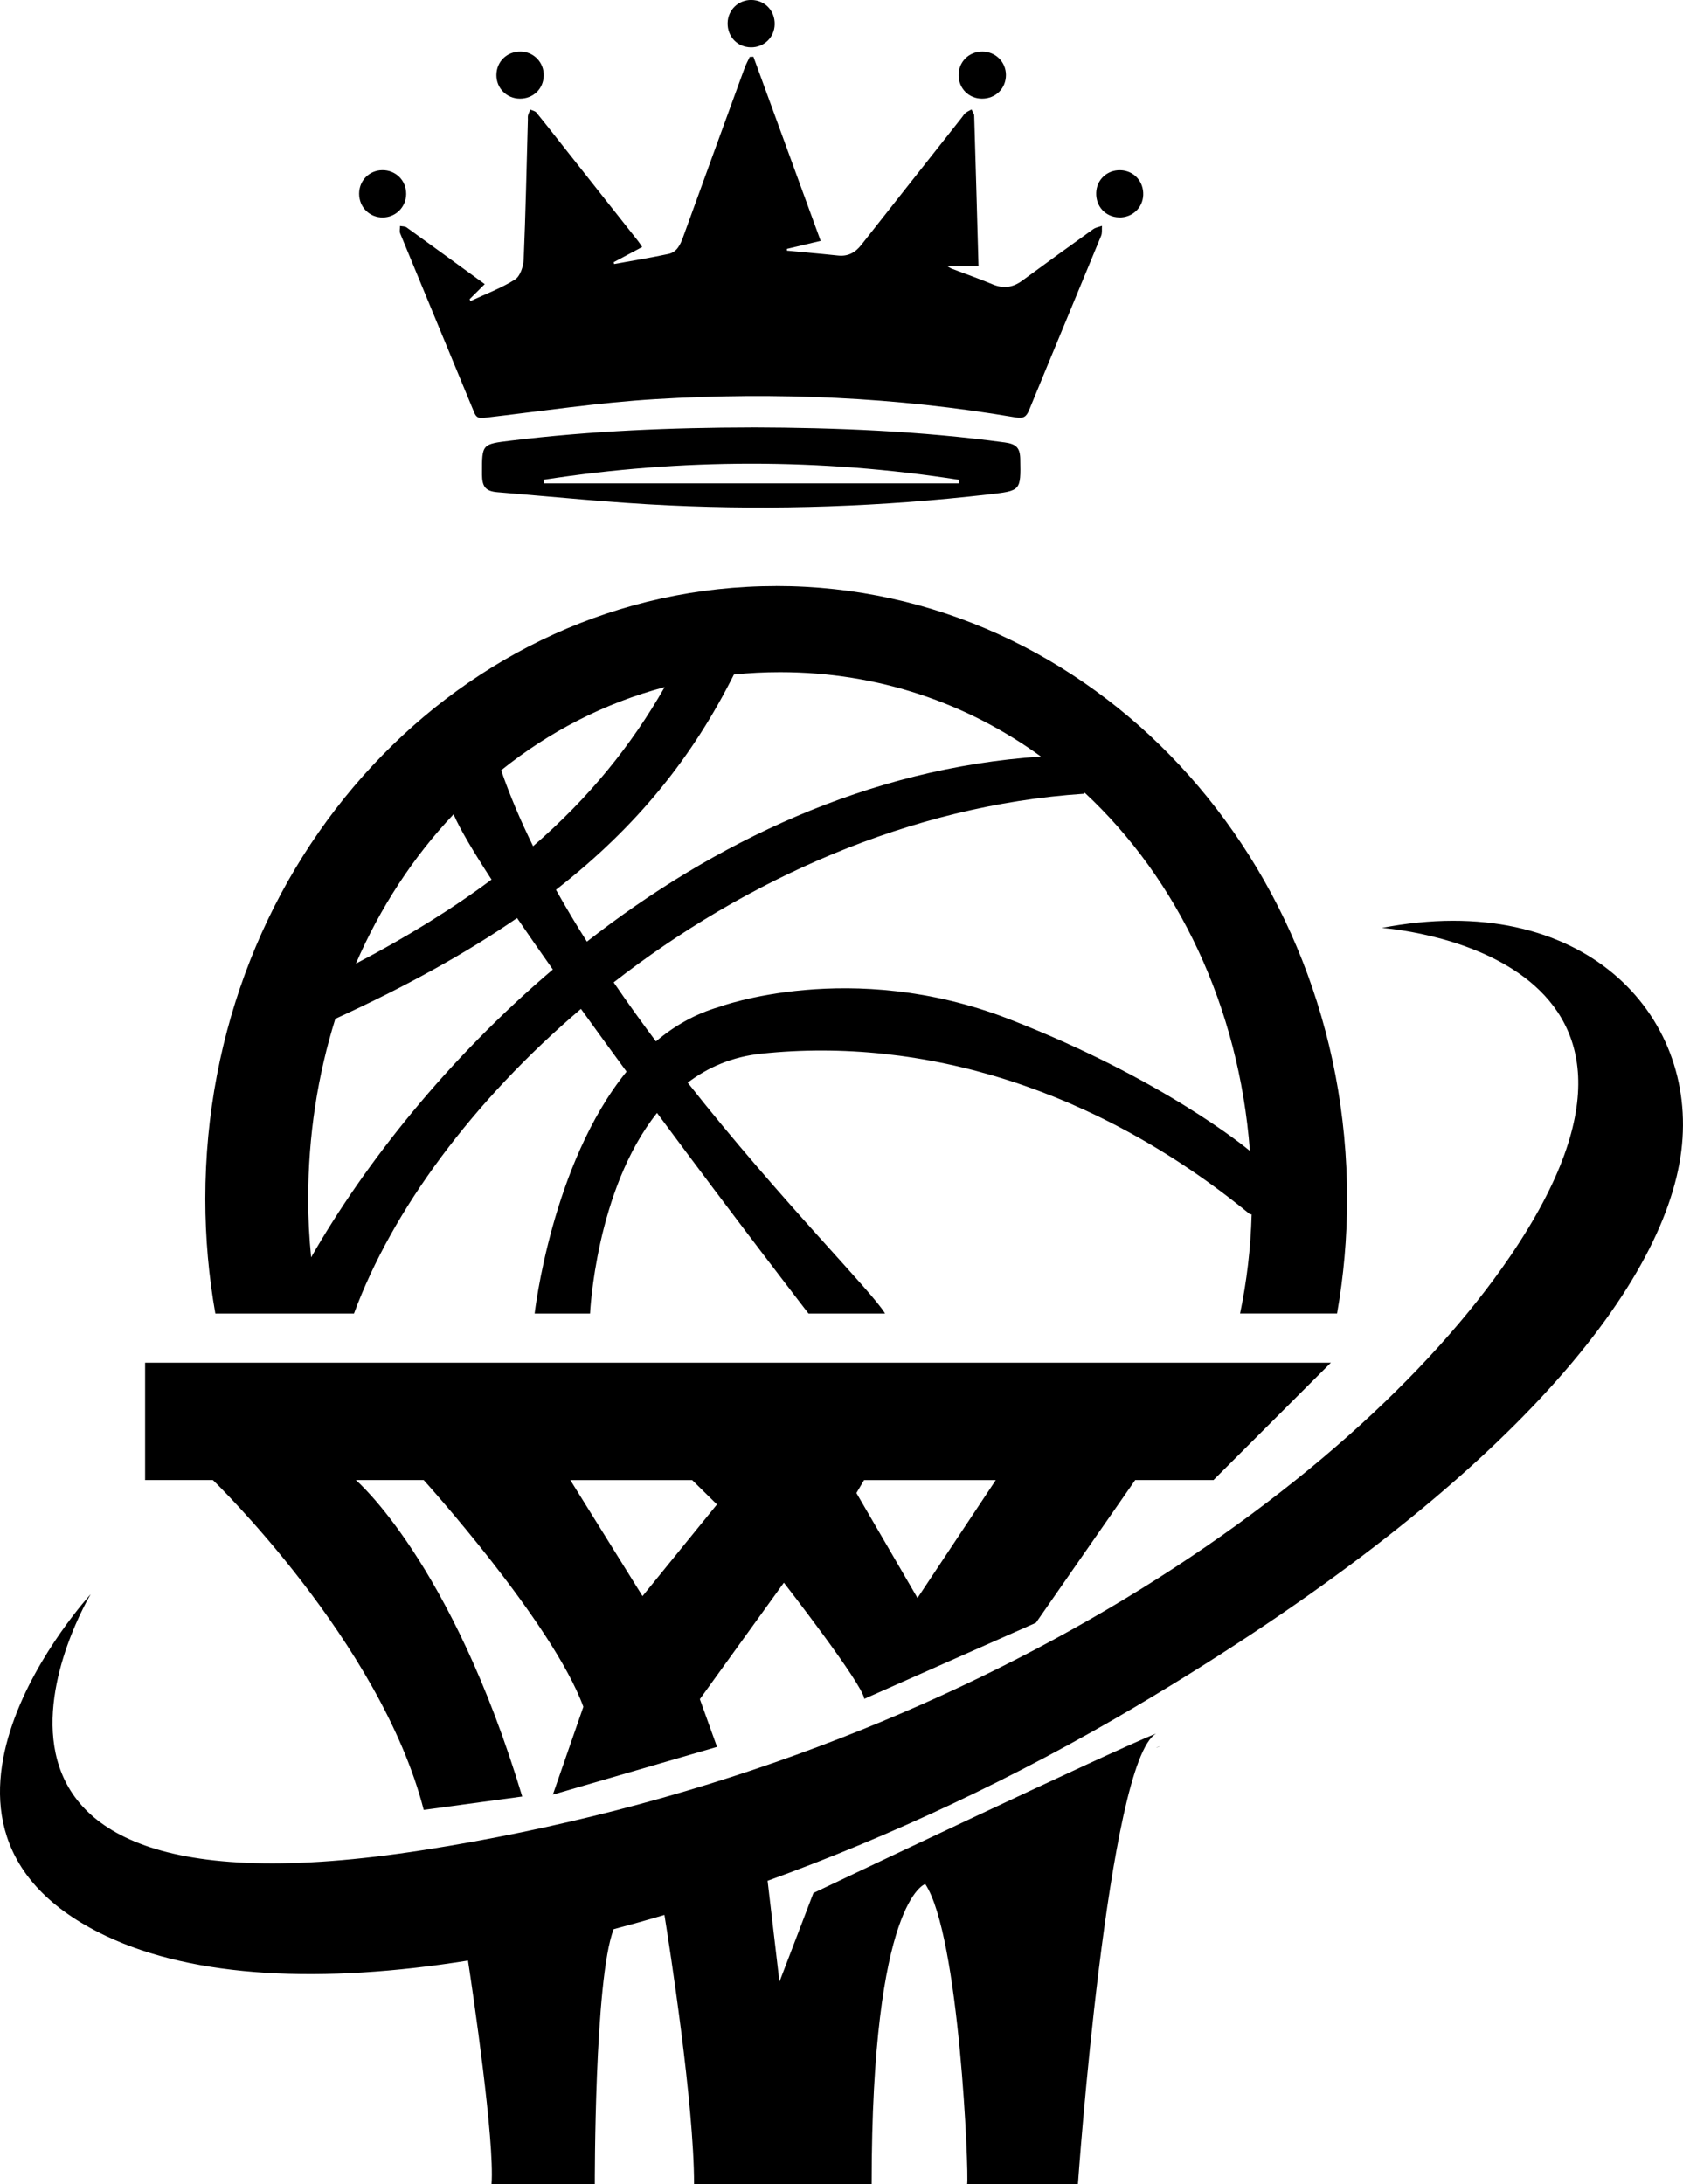 <?xml version="1.0" encoding="UTF-8"?>
<svg data-bbox="-0.003 -0.01 417.658 542.17" viewBox="0 0 417.66 542.15" xmlns="http://www.w3.org/2000/svg" data-type="shape">
    <g>
        <path d="M192.64 145.47c-78.26 0-141.69 68.11-141.69 152.12 0 9.73.86 19.23 2.49 28.46h34.41c9.48-25.7 29.57-52.85 56.32-75.62 3.68 5.13 7.51 10.36 11.32 15.57-18.63 22.92-22.81 60.05-22.81 60.05h13.75s1.36-30.66 16.62-49.79c19.72 26.64 37.59 49.79 37.59 49.79h19c-3.16-5.4-25.89-28.03-48.98-57.31 5.02-3.81 11.05-6.45 18.33-7.2 39.89-4.21 83.11 8.6 121.2 39.87l.42.02c-.23 8.41-1.21 16.66-2.87 24.61h24.07c1.63-9.23 2.49-18.73 2.49-28.46 0-84.01-63.44-152.12-141.67-152.12Zm.94 21.37c24.38 0 46.49 7.7 64.74 20.95-42.93 2.85-81.33 21.43-112.67 45.94-2.7-4.25-5.25-8.54-7.68-12.87 20.41-15.89 34.07-33.26 44.16-53.43 3.75-.4 7.58-.59 11.45-.59m-28.65 3.73c-8.23 14.42-18.67 27.4-32.63 39.47-3.1-6.3-5.78-12.6-7.93-18.84 11.87-9.54 25.56-16.66 40.56-20.64Zm-52.37 31.56c1.55 3.6 4.9 9.25 9.42 16.2-9.67 7.22-20.78 14.13-33.66 20.87 6.05-13.96 14.25-26.52 24.24-37.07M77.21 312.1c-.48-4.77-.73-9.61-.73-14.5 0-15.7 2.37-30.77 6.74-44.71 17.66-8.08 32.5-16.33 45.1-25.01 2.74 4.02 5.73 8.31 8.87 12.77-26.08 22.16-46.63 48.12-59.98 71.45m173.01-59.21c-39.1-15.13-71.81-2.93-71.81-2.93-5.92 1.72-11.11 4.71-15.63 8.54-3.56-4.77-7.07-9.65-10.49-14.65 32.5-25.33 73.44-43.95 116.66-46.82l.25-.25c23.19 21.6 38.26 53.18 40.98 88.91-.88-.75-21.73-17.98-59.96-32.8"/>
        <path d="m105.15 449.26 24.45-3.32c-17.53-58.29-41.28-78.55-41.28-78.55h16.83s32.03 35.43 39.62 56.28l-7.57 21.8 40.74-11.85-4.26-11.85 20.85-28.91s19.49 25.04 19.96 28.83l42.59-18.88 24.64-35.43h19.43l29.13-29.13H36.01v29.13h16.82s41.61 40.17 52.32 81.87Zm141.97-81.87-19.43 29.27-15.16-26.06 1.9-3.2h32.7Zm-75.35 0 6.16 6.05-18.48 22.75-17.91-28.79h30.23Z"/>
        <path d="M287.4 433.63a3.6 3.6 0 0 0-.49.23c1.09-.42 1.33-.52.49-.23"/>
        <path d="M342.85 230.33s83.88 5.43 31.75 81.76c-39.29 57.53-137 126.42-269.45 147.13-133.35 20.85-82.65-63.5-82.65-63.5s-53.07 57.81 3.79 84.83c22.05 10.47 53.76 11.88 89.85 6.11 1.3 8.56 6.63 44.66 5.84 55.5h25.63s-.13-50.94 4.67-63.26l-.2.03c4.24-1.13 8.51-2.32 12.81-3.6 1.26 7.83 7.35 46.85 7.35 66.83h44.07c0-70.61 13.3-74.5 13.3-74.5 8.53 12.79 10.87 72.13 10.4 74.5h27.49s7.38-105.03 19.41-111.84c-9.78 3.75-85.05 39.57-85.05 39.57l-8.43 22.04-2.94-25.06-.15.04c30.68-11.1 61.95-25.78 91.37-43.22 91.93-54.5 131.27-103.98 135.53-138 4.27-34.02-24.64-65.02-74.4-55.34Z"/>
        <path d="M120.32 70.5c-1.41 1.4-2.59 2.58-3.78 3.76.07.16.14.32.2.48 3.72-1.74 7.62-3.19 11.07-5.36 1.28-.81 2.08-3.25 2.15-4.99.49-11.55.72-23.11 1.04-34.66.01-.38-.05-.78.05-1.14.13-.48.38-.93.57-1.39.51.24 1.17.35 1.49.74 2.37 2.9 4.67 5.86 7 8.81 6.07 7.69 12.15 15.37 18.22 23.06.32.41.6.86 1.04 1.5-2.44 1.3-4.76 2.54-7.08 3.78.04.15.08.3.11.45 4.51-.82 9.03-1.55 13.51-2.51 2.06-.45 2.92-2.28 3.6-4.15 5.08-14.01 10.17-28.02 15.28-42.02.34-.94.85-1.83 1.27-2.74.3-.01.6-.03.91-.04 5.53 15.15 11.07 30.3 16.69 45.71-2.84.67-5.61 1.33-8.38 1.99v.43c1.57.14 3.13.29 4.7.44 2.66.25 5.33.49 7.99.78 2.45.26 4.25-.7 5.75-2.61 8.32-10.59 16.68-21.15 25.03-31.73.28-.36.52-.79.87-1.06.44-.35.98-.58 1.48-.86.23.51.65 1.02.66 1.55.38 12.39.72 24.78 1.07 37.33h-7.8c.48.26.84.52 1.23.67 3.35 1.28 6.75 2.46 10.06 3.85 2.68 1.12 5.01.81 7.32-.88 5.86-4.3 11.75-8.57 17.65-12.8.61-.44 1.45-.56 2.18-.83-.06.83.09 1.74-.21 2.47-5.93 14.42-11.95 28.81-17.86 43.24-.71 1.74-1.45 2.17-3.38 1.84-29.56-5.04-59.36-6.34-89.23-4.54-14.26.86-28.43 3-42.64 4.65-1.32.15-1.95-.07-2.45-1.28-6.12-14.84-12.28-29.66-18.39-44.5-.22-.53-.03-1.23-.03-1.85.55.11 1.21.06 1.63.36 6.39 4.6 12.75 9.25 19.41 14.09Z"/>
        <path d="M186.63 106.09c20.98.06 41.91.92 62.72 3.73 2.85.39 3.79 1.34 3.84 4.11.16 7.97.15 7.88-7.92 8.81-26.36 3.03-52.8 3.95-79.28 2.72-14.2-.66-28.36-2.12-42.53-3.28-2.95-.24-3.81-1.36-3.84-4.33v-.46c-.02-7.21 0-7.15 7.24-8.03 19.85-2.41 39.79-3.23 59.77-3.26Zm-51.7 12.99.06.91h102.93v-.9c-34.33-5.34-68.66-5.32-102.99-.01"/>
        <path d="M192.25 6.06c-.07 3.23-2.67 5.74-5.91 5.69-3.35-.04-5.85-2.67-5.77-6.06.07-3.23 2.68-5.74 5.91-5.7 3.34.05 5.84 2.68 5.77 6.06Z"/>
        <path d="M249.64 18.58c.02 3.35-2.55 5.92-5.93 5.91-3.26 0-5.78-2.51-5.82-5.78-.04-3.34 2.55-5.94 5.92-5.91 3.25.02 5.81 2.56 5.83 5.78"/>
        <path d="M128.99 24.49c-3.27-.03-5.82-2.61-5.8-5.87.02-3.37 2.65-5.89 6.07-5.82 3.24.07 5.76 2.72 5.68 5.98-.08 3.29-2.63 5.74-5.95 5.71"/>
        <path d="M89.12 48.05c.02-3.26 2.52-5.78 5.76-5.81 3.34-.03 5.94 2.56 5.92 5.91-.02 3.22-2.56 5.79-5.78 5.83-3.32.04-5.91-2.56-5.9-5.92Z"/>
        <path d="M277.7 53.96c-3.35-.08-5.78-2.72-5.66-6.13.11-3.24 2.71-5.66 5.99-5.58 3.33.08 5.8 2.75 5.68 6.14-.12 3.23-2.74 5.66-6.01 5.58Z"/>
    </g>
</svg>
